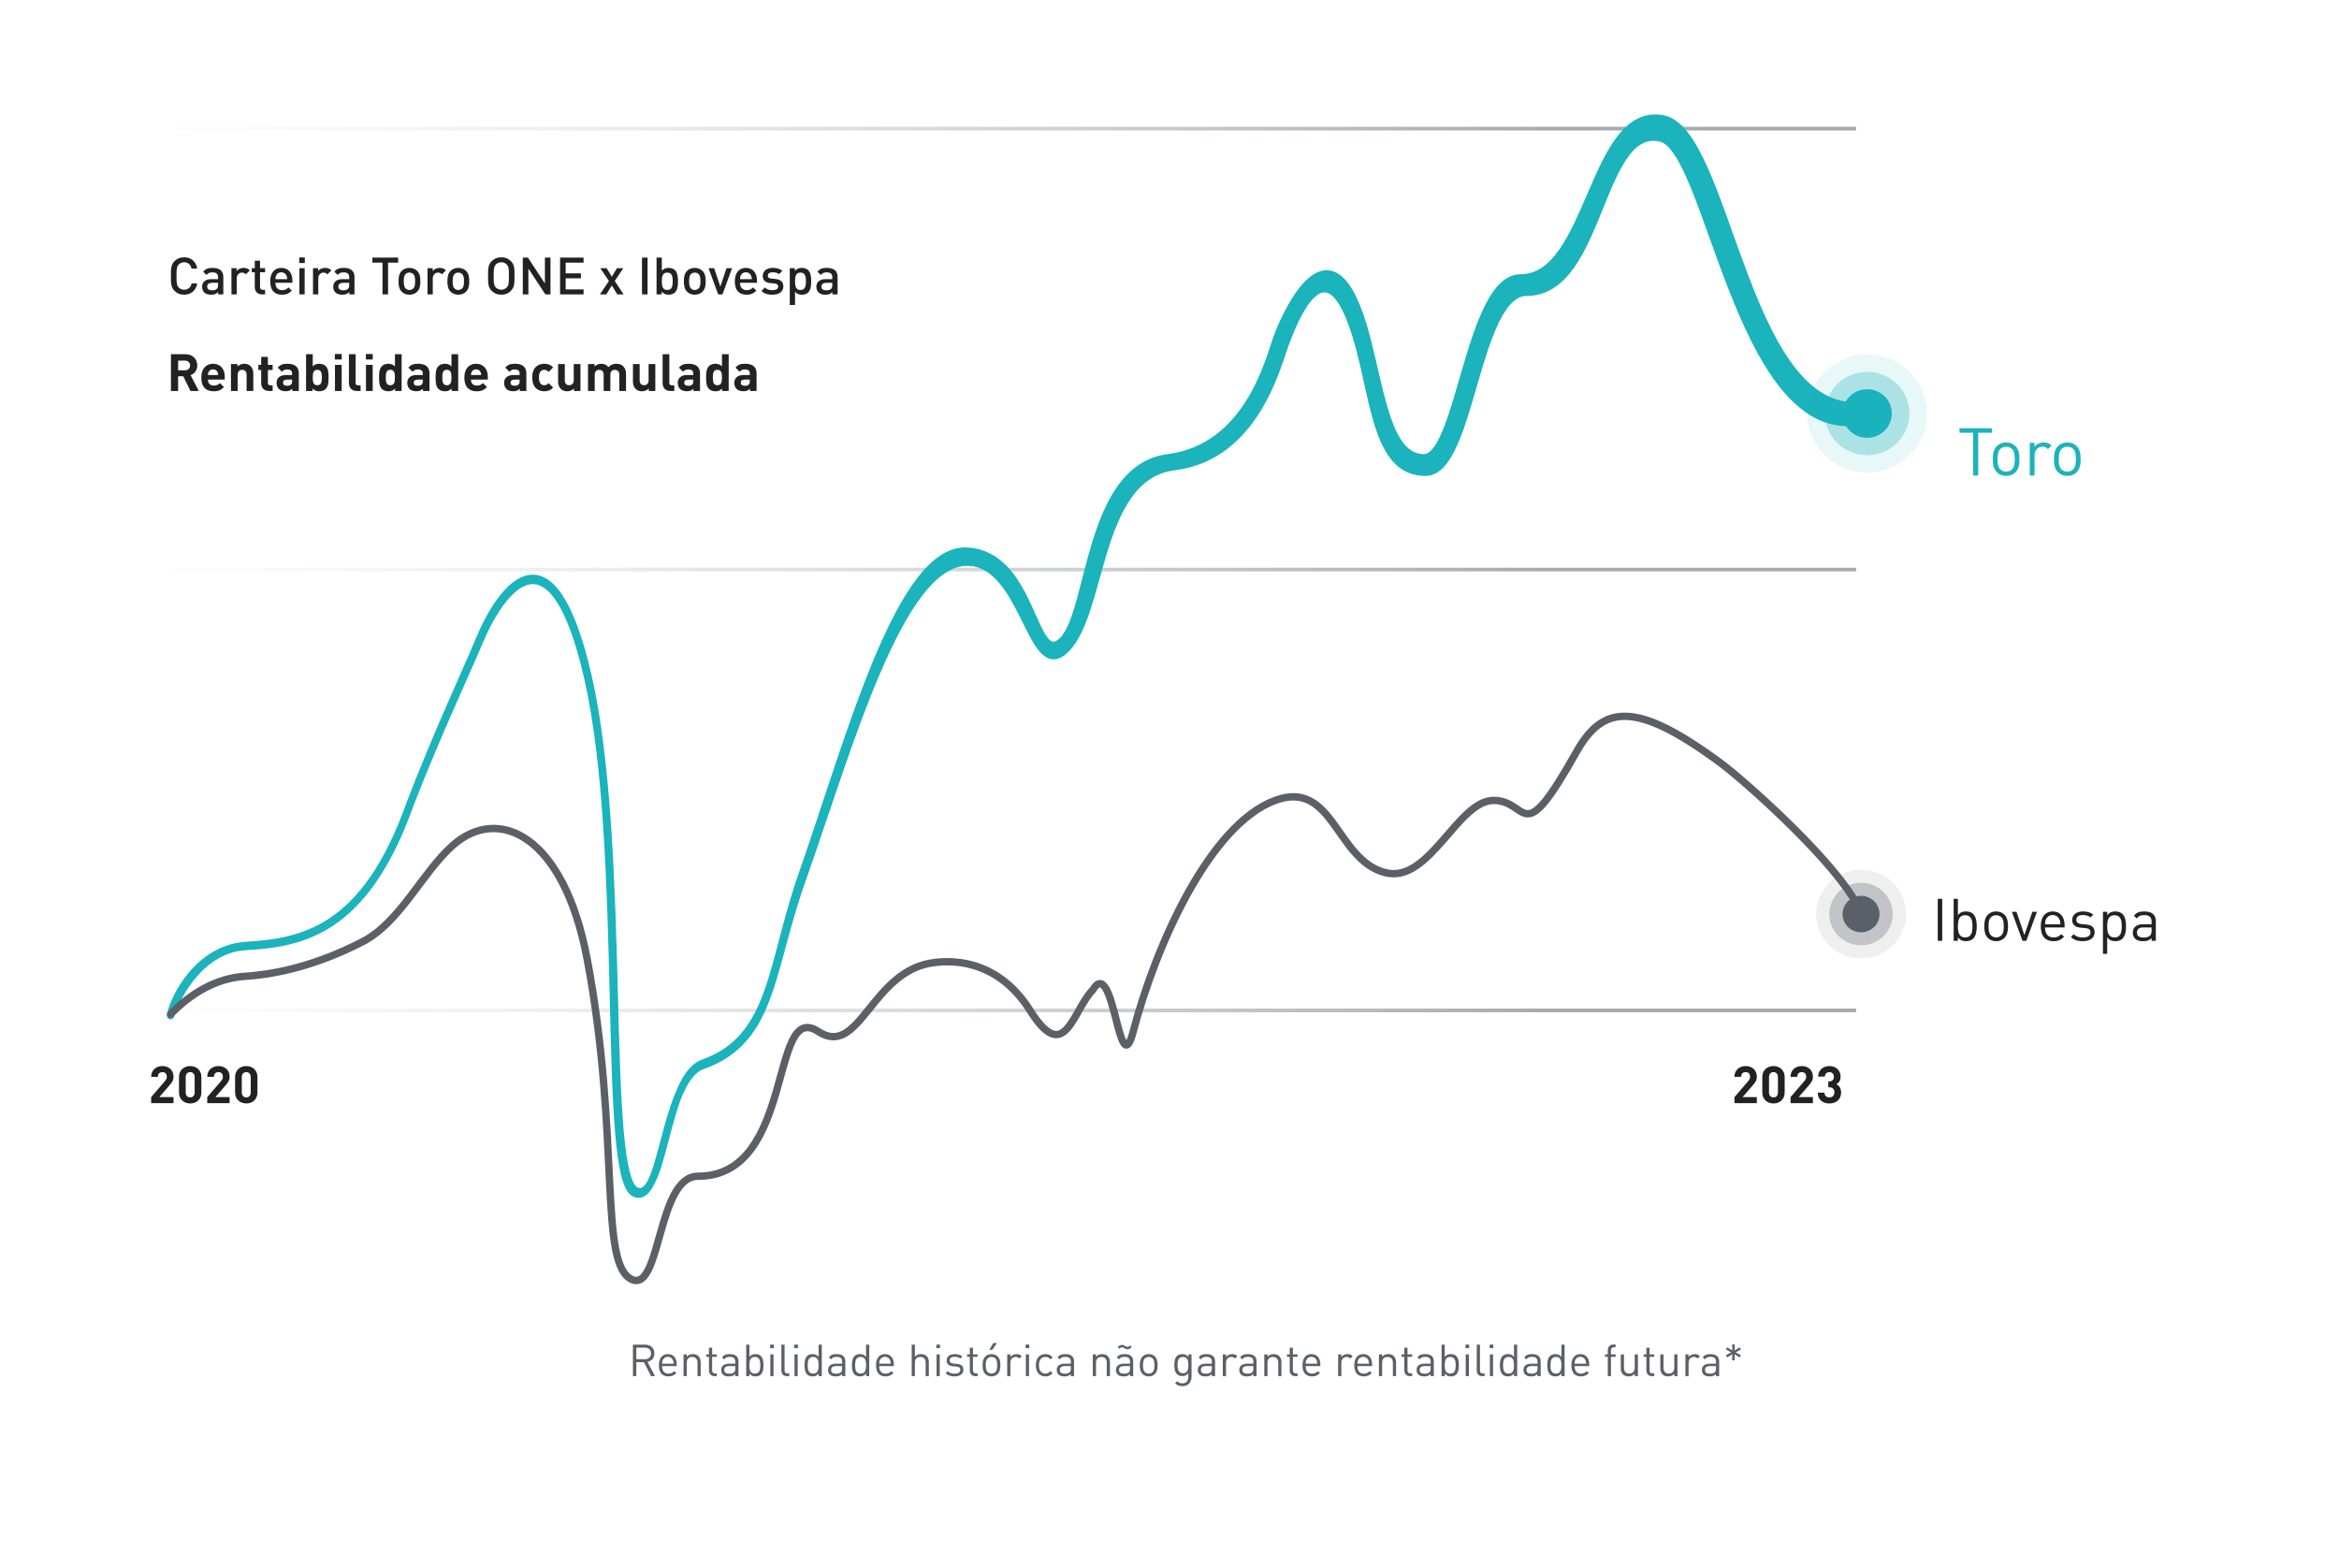 <svg width="634" height="425" viewBox="0 0 634 425" fill="none" xmlns="http://www.w3.org/2000/svg">
<path d="M53.465 76.816C53.115 78.79 51.729 79.882 49.909 79.882C48.817 79.882 47.977 79.518 47.333 78.874C46.367 77.894 46.325 76.9 46.325 74.814C46.325 72.728 46.367 71.734 47.333 70.754C47.977 70.11 48.817 69.746 49.909 69.746C51.743 69.746 53.115 70.838 53.465 72.812H51.925C51.701 71.79 51.015 71.09 49.909 71.09C49.307 71.09 48.803 71.314 48.439 71.706C47.935 72.238 47.837 72.84 47.837 74.814C47.837 76.788 47.935 77.39 48.439 77.922C48.803 78.314 49.307 78.538 49.909 78.538C51.015 78.538 51.715 77.838 51.953 76.816H53.465ZM60.534 79.798H59.134V79.154C58.616 79.672 58.126 79.882 57.244 79.882C56.362 79.882 55.774 79.672 55.34 79.238C54.976 78.86 54.78 78.314 54.78 77.712C54.78 76.522 55.606 75.668 57.244 75.668H59.106V75.164C59.106 74.254 58.672 73.834 57.552 73.834C56.796 73.834 56.404 74.03 55.998 74.534L55.074 73.652C55.732 72.868 56.418 72.616 57.608 72.616C59.568 72.616 60.534 73.456 60.534 75.052V79.798ZM59.106 77.236V76.662H57.468C56.6 76.662 56.166 77.026 56.166 77.684C56.166 78.342 56.572 78.692 57.51 78.692C58.014 78.692 58.42 78.636 58.798 78.286C59.022 78.076 59.106 77.74 59.106 77.236ZM67.72 73.288L66.642 74.366C66.32 74.044 66.068 73.89 65.578 73.89C64.808 73.89 64.164 74.506 64.164 75.486V79.798H62.736V72.7H64.136V73.47C64.5 72.966 65.228 72.616 66.026 72.616C66.712 72.616 67.23 72.798 67.72 73.288ZM71.856 79.798H71.002C69.672 79.798 69.056 78.846 69.056 77.824V73.792H68.244V72.7H69.056V70.67H70.484V72.7H71.856V73.792H70.484V77.754C70.484 78.272 70.736 78.58 71.268 78.58H71.856V79.798ZM79.261 76.662H74.655C74.655 77.894 75.285 78.65 76.461 78.65C77.259 78.65 77.679 78.426 78.183 77.922L79.093 78.776C78.365 79.504 77.679 79.882 76.433 79.882C74.655 79.882 73.241 78.944 73.241 76.242C73.241 73.932 74.431 72.616 76.251 72.616C78.155 72.616 79.261 73.988 79.261 76.06V76.662ZM77.847 75.668C77.819 75.234 77.791 75.01 77.651 74.702C77.413 74.17 76.923 73.806 76.251 73.806C75.565 73.806 75.075 74.17 74.837 74.702C74.697 75.01 74.669 75.234 74.655 75.668H77.847ZM82.58 79.798H81.152V72.7H82.58V79.798ZM82.622 71.3H81.11V69.788H82.622V71.3ZM89.827 73.288L88.749 74.366C88.427 74.044 88.175 73.89 87.685 73.89C86.915 73.89 86.271 74.506 86.271 75.486V79.798H84.843V72.7H86.243V73.47C86.607 72.966 87.335 72.616 88.133 72.616C88.819 72.616 89.337 72.798 89.827 73.288ZM96.081 79.798H94.681V79.154C94.163 79.672 93.673 79.882 92.791 79.882C91.909 79.882 91.321 79.672 90.887 79.238C90.523 78.86 90.327 78.314 90.327 77.712C90.327 76.522 91.153 75.668 92.791 75.668H94.653V75.164C94.653 74.254 94.219 73.834 93.099 73.834C92.343 73.834 91.951 74.03 91.545 74.534L90.621 73.652C91.279 72.868 91.965 72.616 93.155 72.616C95.115 72.616 96.081 73.456 96.081 75.052V79.798ZM94.653 77.236V76.662H93.015C92.147 76.662 91.713 77.026 91.713 77.684C91.713 78.342 92.119 78.692 93.057 78.692C93.561 78.692 93.967 78.636 94.345 78.286C94.569 78.076 94.653 77.74 94.653 77.236ZM107.932 71.188H105.188V79.798H103.676V71.188H100.932V69.83H107.932V71.188ZM113.945 76.242C113.945 77.446 113.777 78.342 113.105 79.042C112.643 79.518 111.943 79.882 110.977 79.882C110.011 79.882 109.325 79.518 108.863 79.042C108.191 78.342 108.023 77.446 108.023 76.242C108.023 75.052 108.191 74.156 108.863 73.456C109.325 72.98 110.011 72.616 110.977 72.616C111.943 72.616 112.643 72.98 113.105 73.456C113.777 74.156 113.945 75.052 113.945 76.242ZM112.517 76.242C112.517 75.472 112.461 74.73 112.027 74.296C111.761 74.03 111.397 73.89 110.977 73.89C110.557 73.89 110.207 74.03 109.941 74.296C109.507 74.73 109.451 75.472 109.451 76.242C109.451 77.012 109.507 77.754 109.941 78.188C110.207 78.454 110.557 78.608 110.977 78.608C111.397 78.608 111.761 78.454 112.027 78.188C112.461 77.754 112.517 77.012 112.517 76.242ZM120.862 73.288L119.784 74.366C119.462 74.044 119.21 73.89 118.72 73.89C117.95 73.89 117.306 74.506 117.306 75.486V79.798H115.878V72.7H117.278V73.47C117.642 72.966 118.37 72.616 119.168 72.616C119.854 72.616 120.372 72.798 120.862 73.288ZM127.193 76.242C127.193 77.446 127.025 78.342 126.353 79.042C125.891 79.518 125.191 79.882 124.225 79.882C123.259 79.882 122.573 79.518 122.111 79.042C121.439 78.342 121.271 77.446 121.271 76.242C121.271 75.052 121.439 74.156 122.111 73.456C122.573 72.98 123.259 72.616 124.225 72.616C125.191 72.616 125.891 72.98 126.353 73.456C127.025 74.156 127.193 75.052 127.193 76.242ZM125.765 76.242C125.765 75.472 125.709 74.73 125.275 74.296C125.009 74.03 124.645 73.89 124.225 73.89C123.805 73.89 123.455 74.03 123.189 74.296C122.755 74.73 122.699 75.472 122.699 76.242C122.699 77.012 122.755 77.754 123.189 78.188C123.455 78.454 123.805 78.608 124.225 78.608C124.645 78.608 125.009 78.454 125.275 78.188C125.709 77.754 125.765 77.012 125.765 76.242ZM139.462 74.814C139.462 76.9 139.434 77.894 138.454 78.874C137.81 79.518 136.97 79.882 135.878 79.882C134.786 79.882 133.946 79.518 133.302 78.874C132.322 77.894 132.294 76.9 132.294 74.814C132.294 72.728 132.322 71.734 133.302 70.754C133.946 70.11 134.786 69.746 135.878 69.746C136.97 69.746 137.81 70.11 138.454 70.754C139.434 71.734 139.462 72.728 139.462 74.814ZM137.95 74.814C137.95 72.84 137.866 72.224 137.362 71.706C136.984 71.314 136.48 71.09 135.878 71.09C135.276 71.09 134.772 71.314 134.394 71.706C133.904 72.238 133.806 72.84 133.806 74.814C133.806 76.788 133.904 77.376 134.394 77.908C134.772 78.3 135.276 78.538 135.878 78.538C136.48 78.538 136.984 78.3 137.362 77.908C137.866 77.39 137.95 76.788 137.95 74.814ZM149.212 79.798H147.826L143.22 72.784V79.798H141.708V69.83H143.094L147.7 76.83V69.83H149.212V79.798ZM158.182 79.798H151.812V69.83H158.182V71.188H153.324V74.1H157.468V75.444H153.324V78.44H158.182V79.798ZM169.043 79.798H167.321L165.837 77.376L164.339 79.798H162.617L165.053 76.172L162.715 72.7H164.437L165.837 75.01L167.223 72.7H168.945L166.621 76.172L169.043 79.798ZM175.527 79.798H174.015V69.83H175.527V79.798ZM183.772 76.242C183.772 77.418 183.66 78.552 182.974 79.252C182.582 79.644 181.952 79.882 181.238 79.882C180.482 79.882 179.894 79.686 179.362 79.042V79.798H177.962V69.83H179.39V73.414C179.908 72.798 180.496 72.616 181.252 72.616C181.966 72.616 182.582 72.854 182.974 73.246C183.66 73.946 183.772 75.08 183.772 76.242ZM182.344 76.242C182.344 74.982 182.162 73.89 180.874 73.89C179.572 73.89 179.39 74.982 179.39 76.242C179.39 77.502 179.572 78.608 180.874 78.608C182.162 78.608 182.344 77.502 182.344 76.242ZM191.287 76.242C191.287 77.446 191.119 78.342 190.447 79.042C189.985 79.518 189.285 79.882 188.319 79.882C187.353 79.882 186.667 79.518 186.205 79.042C185.533 78.342 185.365 77.446 185.365 76.242C185.365 75.052 185.533 74.156 186.205 73.456C186.667 72.98 187.353 72.616 188.319 72.616C189.285 72.616 189.985 72.98 190.447 73.456C191.119 74.156 191.287 75.052 191.287 76.242ZM189.859 76.242C189.859 75.472 189.803 74.73 189.369 74.296C189.103 74.03 188.739 73.89 188.319 73.89C187.899 73.89 187.549 74.03 187.283 74.296C186.849 74.73 186.793 75.472 186.793 76.242C186.793 77.012 186.849 77.754 187.283 78.188C187.549 78.454 187.899 78.608 188.319 78.608C188.739 78.608 189.103 78.454 189.369 78.188C189.803 77.754 189.859 77.012 189.859 76.242ZM198.431 72.7L195.827 79.798H194.665L192.061 72.7H193.573L195.253 77.698L196.919 72.7H198.431ZM205.192 76.662H200.586C200.586 77.894 201.216 78.65 202.392 78.65C203.19 78.65 203.61 78.426 204.114 77.922L205.024 78.776C204.296 79.504 203.61 79.882 202.364 79.882C200.586 79.882 199.172 78.944 199.172 76.242C199.172 73.932 200.362 72.616 202.182 72.616C204.086 72.616 205.192 73.988 205.192 76.06V76.662ZM203.778 75.668C203.75 75.234 203.722 75.01 203.582 74.702C203.344 74.17 202.854 73.806 202.182 73.806C201.496 73.806 201.006 74.17 200.768 74.702C200.628 75.01 200.6 75.234 200.586 75.668H203.778ZM212.333 77.628C212.333 79.112 211.073 79.882 209.379 79.882C208.217 79.882 207.237 79.686 206.397 78.86L207.335 77.922C207.909 78.51 208.679 78.664 209.379 78.664C210.261 78.664 210.933 78.356 210.933 77.684C210.933 77.194 210.667 76.914 209.981 76.844L208.847 76.746C207.503 76.62 206.747 76.032 206.747 74.786C206.747 73.386 207.937 72.616 209.421 72.616C210.499 72.616 211.395 72.84 212.053 73.414L211.157 74.324C210.709 73.946 210.079 73.806 209.407 73.806C208.539 73.806 208.119 74.17 208.119 74.716C208.119 75.206 208.399 75.458 209.099 75.528L210.093 75.612C211.563 75.738 212.333 76.382 212.333 77.628ZM219.88 76.242C219.88 77.404 219.768 78.552 219.082 79.252C218.69 79.644 218.088 79.882 217.36 79.882C216.604 79.882 216.016 79.7 215.498 79.07V82.668H214.07V72.7H215.47V73.456C216.002 72.812 216.59 72.616 217.346 72.616C218.074 72.616 218.69 72.854 219.082 73.246C219.768 73.946 219.88 75.08 219.88 76.242ZM218.452 76.242C218.452 74.982 218.27 73.89 216.982 73.89C215.68 73.89 215.498 74.982 215.498 76.242C215.498 77.502 215.68 78.608 216.982 78.608C218.27 78.608 218.452 77.502 218.452 76.242ZM227.03 79.798H225.63V79.154C225.112 79.672 224.622 79.882 223.74 79.882C222.858 79.882 222.27 79.672 221.836 79.238C221.472 78.86 221.276 78.314 221.276 77.712C221.276 76.522 222.102 75.668 223.74 75.668H225.602V75.164C225.602 74.254 225.168 73.834 224.048 73.834C223.292 73.834 222.9 74.03 222.494 74.534L221.57 73.652C222.228 72.868 222.914 72.616 224.104 72.616C226.064 72.616 227.03 73.456 227.03 75.052V79.798ZM225.602 77.236V76.662H223.964C223.096 76.662 222.662 77.026 222.662 77.684C222.662 78.342 223.068 78.692 224.006 78.692C224.51 78.692 224.916 78.636 225.294 78.286C225.518 78.076 225.602 77.74 225.602 77.236Z" fill="#222222"/>
<path d="M53.88 105.982H51.626L49.68 102.006H48.28V105.982H46.334V96.014H50.24C52.27 96.014 53.474 97.4 53.474 99.066C53.474 100.466 52.62 101.334 51.654 101.684L53.88 105.982ZM51.528 99.066C51.528 98.296 50.968 97.75 50.114 97.75H48.28V100.382H50.114C50.968 100.382 51.528 99.836 51.528 99.066ZM60.923 102.902H56.359C56.359 103.854 56.919 104.526 57.955 104.526C58.753 104.526 59.145 104.288 59.607 103.84L60.713 104.918C59.971 105.674 59.257 106.066 57.941 106.066C56.219 106.066 54.567 105.282 54.567 102.328C54.567 99.948 55.855 98.604 57.745 98.604C59.775 98.604 60.923 100.06 60.923 102.132V102.902ZM59.131 101.656C59.117 101.334 59.089 101.138 58.963 100.872C58.767 100.438 58.361 100.116 57.745 100.116C57.129 100.116 56.723 100.438 56.527 100.872C56.401 101.138 56.373 101.334 56.359 101.656H59.131ZM68.663 105.982H66.843V101.572C66.843 100.578 66.213 100.242 65.639 100.242C65.065 100.242 64.421 100.578 64.421 101.572V105.982H62.601V98.688H64.379V99.36C64.855 98.856 65.527 98.604 66.199 98.604C66.927 98.604 67.515 98.842 67.921 99.248C68.509 99.836 68.663 100.522 68.663 101.32V105.982ZM73.902 105.982H72.908C71.424 105.982 70.794 104.932 70.794 103.896V100.284H70.024V98.898H70.794V96.742H72.614V98.898H73.902V100.284H72.614V103.784C72.614 104.204 72.81 104.442 73.244 104.442H73.902V105.982ZM80.996 105.982H79.218V105.352C78.728 105.842 78.266 106.052 77.426 106.052C76.6 106.052 75.984 105.828 75.564 105.408C75.172 105.002 74.962 104.414 74.962 103.77C74.962 102.608 75.76 101.656 77.482 101.656H79.176V101.292C79.176 100.494 78.784 100.144 77.818 100.144C77.16 100.144 76.81 100.326 76.418 100.774L75.27 99.64C75.984 98.856 76.67 98.604 77.888 98.604C79.946 98.604 80.996 99.472 80.996 101.18V105.982ZM79.176 103.294V102.902H77.79C77.062 102.902 76.712 103.196 76.712 103.742C76.712 104.246 77.062 104.568 77.818 104.568C78.266 104.568 78.588 104.512 78.896 104.218C79.106 104.036 79.176 103.756 79.176 103.294ZM89.062 102.328C89.062 103.56 89.006 104.694 88.306 105.408C87.9 105.828 87.256 106.066 86.542 106.066C85.758 106.066 85.226 105.856 84.722 105.296V105.982H82.958V96.014H84.778V99.332C85.24 98.8 85.8 98.604 86.542 98.604C87.27 98.604 87.9 98.842 88.306 99.262C89.006 99.976 89.062 101.11 89.062 102.328ZM87.242 102.328C87.242 101.152 87.102 100.242 86.01 100.242C84.918 100.242 84.778 101.152 84.778 102.328C84.778 103.504 84.918 104.428 86.01 104.428C87.102 104.428 87.242 103.504 87.242 102.328ZM92.612 105.982H90.792V98.898H92.612V105.982ZM92.626 97.442H90.764V95.958H92.626V97.442ZM97.742 105.982H96.706C95.208 105.982 94.578 104.932 94.578 103.896V96.014H96.398V103.784C96.398 104.218 96.58 104.442 97.042 104.442H97.742V105.982ZM101.02 105.982H99.2V98.898H101.02V105.982ZM101.034 97.442H99.172V95.958H101.034V97.442ZM108.866 105.982H107.088V105.296C106.584 105.856 106.052 106.066 105.282 106.066C104.554 106.066 103.91 105.828 103.504 105.408C102.804 104.694 102.748 103.56 102.748 102.328C102.748 101.11 102.804 99.976 103.504 99.262C103.91 98.842 104.54 98.604 105.268 98.604C106.01 98.604 106.57 98.8 107.046 99.332V96.014H108.866V105.982ZM107.046 102.328C107.046 101.152 106.892 100.242 105.8 100.242C104.708 100.242 104.568 101.152 104.568 102.328C104.568 103.504 104.708 104.428 105.8 104.428C106.892 104.428 107.046 103.504 107.046 102.328ZM116.419 105.982H114.641V105.352C114.151 105.842 113.689 106.052 112.849 106.052C112.023 106.052 111.407 105.828 110.987 105.408C110.595 105.002 110.385 104.414 110.385 103.77C110.385 102.608 111.183 101.656 112.905 101.656H114.599V101.292C114.599 100.494 114.207 100.144 113.241 100.144C112.583 100.144 112.233 100.326 111.841 100.774L110.693 99.64C111.407 98.856 112.093 98.604 113.311 98.604C115.369 98.604 116.419 99.472 116.419 101.18V105.982ZM114.599 103.294V102.902H113.213C112.485 102.902 112.135 103.196 112.135 103.742C112.135 104.246 112.485 104.568 113.241 104.568C113.689 104.568 114.011 104.512 114.319 104.218C114.529 104.036 114.599 103.756 114.599 103.294ZM124.192 105.982H122.414V105.296C121.91 105.856 121.378 106.066 120.608 106.066C119.88 106.066 119.236 105.828 118.83 105.408C118.13 104.694 118.074 103.56 118.074 102.328C118.074 101.11 118.13 99.976 118.83 99.262C119.236 98.842 119.866 98.604 120.594 98.604C121.336 98.604 121.896 98.8 122.372 99.332V96.014H124.192V105.982ZM122.372 102.328C122.372 101.152 122.218 100.242 121.126 100.242C120.034 100.242 119.894 101.152 119.894 102.328C119.894 103.504 120.034 104.428 121.126 104.428C122.218 104.428 122.372 103.504 122.372 102.328ZM132.222 102.902H127.658C127.658 103.854 128.218 104.526 129.254 104.526C130.052 104.526 130.444 104.288 130.906 103.84L132.012 104.918C131.27 105.674 130.556 106.066 129.24 106.066C127.518 106.066 125.866 105.282 125.866 102.328C125.866 99.948 127.154 98.604 129.044 98.604C131.074 98.604 132.222 100.06 132.222 102.132V102.902ZM130.43 101.656C130.416 101.334 130.388 101.138 130.262 100.872C130.066 100.438 129.66 100.116 129.044 100.116C128.428 100.116 128.022 100.438 127.826 100.872C127.7 101.138 127.672 101.334 127.658 101.656H130.43ZM142.669 105.982H140.891V105.352C140.401 105.842 139.939 106.052 139.099 106.052C138.273 106.052 137.657 105.828 137.237 105.408C136.845 105.002 136.635 104.414 136.635 103.77C136.635 102.608 137.433 101.656 139.155 101.656H140.849V101.292C140.849 100.494 140.457 100.144 139.491 100.144C138.833 100.144 138.483 100.326 138.091 100.774L136.943 99.64C137.657 98.856 138.343 98.604 139.561 98.604C141.619 98.604 142.669 99.472 142.669 101.18V105.982ZM140.849 103.294V102.902H139.463C138.735 102.902 138.385 103.196 138.385 103.742C138.385 104.246 138.735 104.568 139.491 104.568C139.939 104.568 140.261 104.512 140.569 104.218C140.779 104.036 140.849 103.756 140.849 103.294ZM149.938 105.072C149.294 105.744 148.538 106.066 147.53 106.066C146.074 106.066 144.268 105.282 144.268 102.328C144.268 99.374 146.074 98.604 147.53 98.604C148.538 98.604 149.294 98.912 149.938 99.584L148.706 100.816C148.328 100.41 148.006 100.242 147.53 100.242C147.096 100.242 146.76 100.396 146.494 100.718C146.214 101.068 146.088 101.558 146.088 102.328C146.088 103.098 146.214 103.602 146.494 103.952C146.76 104.274 147.096 104.428 147.53 104.428C148.006 104.428 148.328 104.26 148.706 103.854L149.938 105.072ZM157.336 105.982H155.558V105.31C155.082 105.814 154.41 106.066 153.738 106.066C153.01 106.066 152.422 105.828 152.016 105.422C151.428 104.834 151.274 104.148 151.274 103.35V98.688H153.094V103.098C153.094 104.092 153.724 104.428 154.298 104.428C154.872 104.428 155.516 104.092 155.516 103.098V98.688H157.336V105.982ZM169.688 105.982H167.868V101.572C167.868 100.578 167.238 100.242 166.664 100.242C166.104 100.242 165.446 100.578 165.446 101.53V105.982H163.626V101.572C163.626 100.578 162.996 100.242 162.422 100.242C161.848 100.242 161.204 100.578 161.204 101.572V105.982H159.384V98.688H161.162V99.36C161.638 98.87 162.31 98.604 162.982 98.604C163.794 98.604 164.452 98.898 164.914 99.528C165.53 98.884 166.188 98.604 167.098 98.604C167.826 98.604 168.484 98.842 168.89 99.248C169.478 99.836 169.688 100.522 169.688 101.32V105.982ZM177.626 105.982H175.848V105.31C175.372 105.814 174.7 106.066 174.028 106.066C173.3 106.066 172.712 105.828 172.306 105.422C171.718 104.834 171.564 104.148 171.564 103.35V98.688H173.384V103.098C173.384 104.092 174.014 104.428 174.588 104.428C175.162 104.428 175.806 104.092 175.806 103.098V98.688H177.626V105.982ZM182.767 105.982H181.731C180.233 105.982 179.603 104.932 179.603 103.896V96.014H181.423V103.784C181.423 104.218 181.605 104.442 182.067 104.442H182.767V105.982ZM189.742 105.982H187.964V105.352C187.474 105.842 187.012 106.052 186.172 106.052C185.346 106.052 184.73 105.828 184.31 105.408C183.918 105.002 183.708 104.414 183.708 103.77C183.708 102.608 184.506 101.656 186.228 101.656H187.922V101.292C187.922 100.494 187.53 100.144 186.564 100.144C185.906 100.144 185.556 100.326 185.164 100.774L184.016 99.64C184.73 98.856 185.416 98.604 186.634 98.604C188.692 98.604 189.742 99.472 189.742 101.18V105.982ZM187.922 103.294V102.902H186.536C185.808 102.902 185.458 103.196 185.458 103.742C185.458 104.246 185.808 104.568 186.564 104.568C187.012 104.568 187.334 104.512 187.642 104.218C187.852 104.036 187.922 103.756 187.922 103.294ZM197.514 105.982H195.736V105.296C195.232 105.856 194.7 106.066 193.93 106.066C193.202 106.066 192.558 105.828 192.152 105.408C191.452 104.694 191.396 103.56 191.396 102.328C191.396 101.11 191.452 99.976 192.152 99.262C192.558 98.842 193.188 98.604 193.916 98.604C194.658 98.604 195.218 98.8 195.694 99.332V96.014H197.514V105.982ZM195.694 102.328C195.694 101.152 195.54 100.242 194.448 100.242C193.356 100.242 193.216 101.152 193.216 102.328C193.216 103.504 193.356 104.428 194.448 104.428C195.54 104.428 195.694 103.504 195.694 102.328ZM205.068 105.982H203.29V105.352C202.8 105.842 202.338 106.052 201.498 106.052C200.672 106.052 200.056 105.828 199.636 105.408C199.244 105.002 199.034 104.414 199.034 103.77C199.034 102.608 199.832 101.656 201.554 101.656H203.248V101.292C203.248 100.494 202.856 100.144 201.89 100.144C201.232 100.144 200.882 100.326 200.49 100.774L199.342 99.64C200.056 98.856 200.742 98.604 201.96 98.604C204.018 98.604 205.068 99.472 205.068 101.18V105.982ZM203.248 103.294V102.902H201.862C201.134 102.902 200.784 103.196 200.784 103.742C200.784 104.246 201.134 104.568 201.89 104.568C202.338 104.568 202.66 104.512 202.968 104.218C203.178 104.036 203.248 103.756 203.248 103.294Z" fill="#222222"/>
<path d="M47.197 273.892H503.095M47.197 154.381H503.095M47.197 34.871H503.095" stroke="url(#paint0_linear_0_3508)"/>
<path d="M46.466 274.087C48.299 268.15 54.922 257.024 66.761 256.274C81.559 255.337 98.894 252.524 111.155 217.836C118.343 199.086 126.564 181.5 129.759 173.773C136.101 158.432 149.63 140.96 159.355 183.148C170.189 230.149 163.16 319.088 172.462 322.838C174.101 323.499 175.388 322.493 176.498 320.46C179.086 315.099 180.779 304.226 183.983 296.669C185.654 292.48 187.747 289.177 190.642 288.15C209.669 281.4 208.823 261.718 217.279 237.524C230.386 200.023 243.916 148.46 262.096 149.397C280.277 150.335 279.854 181.273 287.887 173.773C295.92 166.273 294.652 126.897 316.638 124.085C338.624 121.272 344.12 96.897 346.234 91.272C348.348 85.646 361.045 55.964 370.334 91.272C374.527 107.209 376.253 124.085 385.978 124.085C395.702 124.085 398.181 75.334 412.191 75.334C431.217 75.334 431.48 28.783 450.666 32.208C468.001 35.302 472.652 110.022 502.671 110.022L503.094 114.429C471.222 118.057 463.35 40.601 450.243 37.441C433.331 33.362 434.177 79.206 413.882 79.206C399.872 79.206 398.956 128.016 386.4 128.016C373.844 128.016 372.797 110.757 368.642 94.805C359.993 61.594 350.475 87.677 348.348 93.295C346.22 98.913 340.321 123.741 318.329 126.478C296.336 129.216 299.303 168.271 287.896 176.838C279.261 183.322 277.317 152.374 262.164 152.374C243.966 152.374 230.332 201.885 217.134 239.341C208.62 263.506 209.418 282.184 190.376 288.869C187.64 289.829 185.615 292.819 183.983 296.669C180.845 304.533 179.193 315.524 176.498 320.46C175.304 322.931 173.921 324.231 172.111 323.495C162.819 319.713 170.062 230.799 159.342 183.761C149.719 141.539 136.147 158.965 129.768 174.284C126.555 182 118.291 199.558 111.059 218.284C98.714 252.93 81.372 255.683 66.572 256.57C54.731 257.28 48.081 269.389 46.234 275.32L46.466 274.087Z" fill="#1BB3BC" stroke="#1BB3BC" stroke-width="2" stroke-linecap="round" stroke-linejoin="round"/>
<path d="M46.234 274.912C51.732 269.304 58.499 265.138 66.534 264.631C74.569 264.123 85.565 261.826 98.252 255.283C108.542 249.977 114.323 236.59 122.781 229.112C135.08 218.24 152.808 226.308 159.151 259.957C168.309 308.534 162.112 343.143 171.416 346.882C179.16 349.994 178.182 318.842 189.178 318.842C215.616 318.842 208.503 270.916 221.742 279.585C233.161 287.062 236.121 262.761 253.461 260.891C256.417 260.573 269.86 259.022 279.258 273.977C288.656 288.932 290.709 273.977 296.175 268.369C302.068 258.561 303.241 294.54 307.17 279.585C313.309 256.218 327.893 223.504 345.655 216.961C361.507 211.122 362.121 233.377 375.682 236.59C387.523 239.394 395.136 216.961 404.863 216.961C414.59 216.961 412.052 230.981 427.277 203.876C434.467 191.076 443.348 189.856 466.185 206.68C472.844 211.586 494.52 230.981 502.132 243.132" stroke="#5B6067" stroke-width="2" stroke-linecap="round" stroke-linejoin="round"/>
<ellipse cx="506.102" cy="112.093" rx="6.684" ry="6.588" fill="#1BB3BC"/>
<ellipse opacity="0.3" cx="506.103" cy="112.092" rx="11.459" ry="11.294" fill="#1BB3BC"/>
<ellipse opacity="0.1" cx="506.103" cy="112.093" rx="16.233" ry="16" fill="#1BB3BC"/>
<ellipse cx="504.448" cy="247.775" rx="5.013" ry="4.941" fill="#5B6067"/>
<ellipse opacity="0.3" cx="504.449" cy="247.775" rx="8.594" ry="8.471" fill="#5B6067"/>
<ellipse opacity="0.1" cx="504.449" cy="247.775" rx="12.175" ry="12" fill="#5B6067"/>
<path d="M177.539 373.028H176.471L174.527 369.236H172.475V373.028H171.563V364.484H174.839C176.327 364.484 177.371 365.384 177.371 366.86C177.371 368.108 176.615 368.924 175.511 369.152L177.539 373.028ZM176.459 366.872C176.459 365.828 175.751 365.3 174.755 365.3H172.475V368.432H174.755C175.751 368.432 176.459 367.916 176.459 366.872ZM183.443 370.304H179.459C179.459 371.6 180.059 372.344 181.199 372.344C181.883 372.344 182.279 372.14 182.747 371.672L183.335 372.188C182.735 372.788 182.171 373.1 181.175 373.1C179.603 373.1 178.595 372.164 178.595 370.076C178.595 368.156 179.519 367.052 181.019 367.052C182.555 367.052 183.443 368.144 183.443 369.92V370.304ZM182.591 369.656C182.555 369.176 182.543 368.984 182.399 368.672C182.147 368.132 181.655 367.784 181.019 367.784C180.383 367.784 179.891 368.132 179.639 368.672C179.495 368.984 179.483 369.176 179.459 369.656H182.591ZM189.926 373.028H189.062V369.392C189.062 368.348 188.498 367.82 187.61 367.82C186.722 367.82 186.146 368.36 186.146 369.392V373.028H185.282V367.124H186.146V367.772C186.566 367.292 187.142 367.052 187.802 367.052C188.438 367.052 188.954 367.244 189.314 367.604C189.734 368.012 189.926 368.564 189.926 369.248V373.028ZM194.289 373.028H193.677C192.669 373.028 192.165 372.32 192.165 371.444V367.784H191.421V367.124H192.165V365.312H193.029V367.124H194.289V367.784H193.029V371.42C193.029 371.96 193.281 372.284 193.833 372.284H194.289V373.028ZM200.159 373.028H199.295V372.464C198.827 372.932 198.383 373.1 197.591 373.1C196.775 373.1 196.331 372.956 195.923 372.56C195.623 372.272 195.479 371.828 195.479 371.36C195.479 370.316 196.211 369.656 197.531 369.656H199.295V369.092C199.295 368.24 198.875 367.796 197.783 367.796C197.039 367.796 196.655 367.988 196.295 368.48L195.707 367.94C196.223 367.256 196.823 367.052 197.795 367.052C199.391 367.052 200.159 367.748 200.159 369.02V373.028ZM199.295 370.94V370.304H197.651C196.763 370.304 196.319 370.652 196.319 371.348C196.319 372.032 196.739 372.356 197.687 372.356C198.179 372.356 198.611 372.308 198.995 371.96C199.199 371.768 199.295 371.432 199.295 370.94ZM206.955 370.076C206.955 371.024 206.823 371.984 206.235 372.584C205.923 372.896 205.407 373.1 204.795 373.1C204.135 373.1 203.619 372.944 203.127 372.32V373.028H202.263V364.484H203.127V367.808C203.619 367.196 204.147 367.052 204.795 367.052C205.407 367.052 205.923 367.256 206.235 367.568C206.823 368.156 206.955 369.128 206.955 370.076ZM206.091 370.076C206.091 368.924 205.899 367.82 204.615 367.82C203.319 367.82 203.127 368.924 203.127 370.076C203.127 371.228 203.319 372.332 204.615 372.332C205.899 372.332 206.091 371.228 206.091 370.076ZM209.666 373.028H208.802V367.124H209.666V373.028ZM209.726 365.444H208.754V364.472H209.726V365.444ZM213.925 373.028H213.301C212.269 373.028 211.801 372.356 211.801 371.456V364.484H212.665V371.42C212.665 371.996 212.857 372.284 213.457 372.284H213.925V373.028ZM216.217 373.028H215.353V367.124H216.217V373.028ZM216.277 365.444H215.305V364.472H216.277V365.444ZM222.756 373.028H221.904V372.32C221.412 372.944 220.896 373.1 220.224 373.1C219.612 373.1 219.096 372.896 218.784 372.584C218.196 371.984 218.064 371.024 218.064 370.076C218.064 369.128 218.196 368.156 218.784 367.568C219.096 367.256 219.612 367.052 220.224 367.052C220.884 367.052 221.4 367.196 221.892 367.808V364.484H222.756V373.028ZM221.892 370.076C221.892 368.924 221.7 367.82 220.416 367.82C219.12 367.82 218.928 368.924 218.928 370.076C218.928 371.228 219.12 372.332 220.416 372.332C221.7 372.332 221.892 371.228 221.892 370.076ZM229.127 373.028H228.263V372.464C227.795 372.932 227.351 373.1 226.559 373.1C225.743 373.1 225.299 372.956 224.891 372.56C224.591 372.272 224.447 371.828 224.447 371.36C224.447 370.316 225.179 369.656 226.499 369.656H228.263V369.092C228.263 368.24 227.843 367.796 226.751 367.796C226.007 367.796 225.623 367.988 225.263 368.48L224.675 367.94C225.191 367.256 225.791 367.052 226.763 367.052C228.359 367.052 229.127 367.748 229.127 369.02V373.028ZM228.263 370.94V370.304H226.619C225.731 370.304 225.287 370.652 225.287 371.348C225.287 372.032 225.707 372.356 226.655 372.356C227.147 372.356 227.579 372.308 227.963 371.96C228.167 371.768 228.263 371.432 228.263 370.94ZM235.612 373.028H234.76V372.32C234.268 372.944 233.752 373.1 233.08 373.1C232.468 373.1 231.952 372.896 231.64 372.584C231.052 371.984 230.92 371.024 230.92 370.076C230.92 369.128 231.052 368.156 231.64 367.568C231.952 367.256 232.468 367.052 233.08 367.052C233.74 367.052 234.256 367.196 234.748 367.808V364.484H235.612V373.028ZM234.748 370.076C234.748 368.924 234.556 367.82 233.272 367.82C231.976 367.82 231.784 368.924 231.784 370.076C231.784 371.228 231.976 372.332 233.272 372.332C234.556 372.332 234.748 371.228 234.748 370.076ZM242.295 370.304H238.311C238.311 371.6 238.911 372.344 240.051 372.344C240.735 372.344 241.131 372.14 241.599 371.672L242.187 372.188C241.587 372.788 241.023 373.1 240.027 373.1C238.455 373.1 237.447 372.164 237.447 370.076C237.447 368.156 238.371 367.052 239.871 367.052C241.407 367.052 242.295 368.144 242.295 369.92V370.304ZM241.443 369.656C241.407 369.176 241.395 368.984 241.251 368.672C240.999 368.132 240.507 367.784 239.871 367.784C239.235 367.784 238.743 368.132 238.491 368.672C238.347 368.984 238.335 369.176 238.311 369.656H241.443ZM251.766 373.028H250.902V369.38C250.902 368.336 250.362 367.82 249.462 367.82C248.562 367.82 247.986 368.336 247.986 369.38V373.028H247.122V364.484H247.986V367.772C248.418 367.292 248.97 367.052 249.642 367.052C250.986 367.052 251.766 367.904 251.766 369.236V373.028ZM254.725 373.028H253.861V367.124H254.725V373.028ZM254.785 365.444H253.813V364.472H254.785V365.444ZM261.144 371.3C261.144 372.44 260.184 373.1 258.744 373.1C257.736 373.1 256.956 372.872 256.32 372.248L256.896 371.672C257.352 372.152 258 372.356 258.732 372.356C259.716 372.356 260.304 372.008 260.304 371.312C260.304 370.784 260.016 370.508 259.32 370.448L258.348 370.364C257.196 370.268 256.584 369.764 256.584 368.78C256.584 367.7 257.484 367.052 258.756 367.052C259.608 367.052 260.34 367.256 260.88 367.688L260.316 368.252C259.896 367.928 259.356 367.784 258.744 367.784C257.88 367.784 257.424 368.144 257.424 368.756C257.424 369.284 257.748 369.548 258.48 369.62L259.404 369.704C260.436 369.8 261.144 370.184 261.144 371.3ZM264.988 373.028H264.376C263.368 373.028 262.864 372.32 262.864 371.444V367.784H262.12V367.124H262.864V365.312H263.728V367.124H264.988V367.784H263.728V371.42C263.728 371.96 263.98 372.284 264.532 372.284H264.988V373.028ZM271.158 370.076C271.158 370.988 271.038 371.816 270.438 372.428C270.03 372.848 269.466 373.1 268.746 373.1C268.026 373.1 267.462 372.848 267.054 372.428C266.454 371.816 266.334 370.988 266.334 370.076C266.334 369.164 266.454 368.324 267.054 367.724C267.462 367.304 268.026 367.052 268.746 367.052C269.466 367.052 270.03 367.304 270.438 367.724C271.038 368.324 271.158 369.164 271.158 370.076ZM270.294 370.076C270.294 369.404 270.258 368.684 269.826 368.252C269.538 367.964 269.166 367.82 268.746 367.82C268.326 367.82 267.966 367.964 267.678 368.252C267.246 368.684 267.198 369.404 267.198 370.076C267.198 370.736 267.234 371.456 267.678 371.9C267.966 372.188 268.326 372.332 268.746 372.332C269.166 372.332 269.538 372.188 269.826 371.9C270.258 371.456 270.294 370.736 270.294 370.076ZM270.234 364.064L268.974 365.9H268.146L269.238 364.064H270.234ZM276.945 367.604L276.309 368.252C275.985 367.928 275.745 367.82 275.289 367.82C274.425 367.82 273.873 368.504 273.873 369.404V373.028H273.009V367.124H273.873V367.844C274.197 367.352 274.845 367.052 275.529 367.052C276.093 367.052 276.525 367.184 276.945 367.604ZM278.924 373.028H278.06V367.124H278.924V373.028ZM278.984 365.444H278.012V364.472H278.984V365.444ZM285.319 372.224C284.707 372.884 284.191 373.1 283.375 373.1C281.887 373.1 280.759 372.092 280.759 370.076C280.759 368.06 281.887 367.052 283.375 367.052C284.191 367.052 284.707 367.268 285.319 367.928L284.731 368.48C284.287 367.988 283.939 367.82 283.375 367.82C282.799 367.82 282.319 368.048 282.007 368.492C281.731 368.876 281.623 369.332 281.623 370.076C281.623 370.82 281.731 371.276 282.007 371.66C282.319 372.104 282.799 372.332 283.375 372.332C283.939 372.332 284.287 372.152 284.731 371.66L285.319 372.224ZM291.119 373.028H290.255V372.464C289.787 372.932 289.343 373.1 288.551 373.1C287.735 373.1 287.291 372.956 286.883 372.56C286.583 372.272 286.439 371.828 286.439 371.36C286.439 370.316 287.171 369.656 288.491 369.656H290.255V369.092C290.255 368.24 289.835 367.796 288.743 367.796C287.999 367.796 287.615 367.988 287.255 368.48L286.667 367.94C287.183 367.256 287.783 367.052 288.755 367.052C290.351 367.052 291.119 367.748 291.119 369.02V373.028ZM290.255 370.94V370.304H288.611C287.723 370.304 287.279 370.652 287.279 371.348C287.279 372.032 287.699 372.356 288.647 372.356C289.139 372.356 289.571 372.308 289.955 371.96C290.159 371.768 290.255 371.432 290.255 370.94ZM300.856 373.028H299.992V369.392C299.992 368.348 299.428 367.82 298.54 367.82C297.652 367.82 297.076 368.36 297.076 369.392V373.028H296.212V367.124H297.076V367.772C297.496 367.292 298.072 367.052 298.732 367.052C299.368 367.052 299.884 367.244 300.244 367.604C300.664 368.012 300.856 368.564 300.856 369.248V373.028ZM307.162 373.028H306.298V372.464C305.83 372.932 305.386 373.1 304.594 373.1C303.778 373.1 303.334 372.956 302.926 372.56C302.626 372.272 302.482 371.828 302.482 371.36C302.482 370.316 303.214 369.656 304.534 369.656H306.298V369.092C306.298 368.24 305.878 367.796 304.786 367.796C304.042 367.796 303.658 367.988 303.298 368.48L302.71 367.94C303.226 367.256 303.826 367.052 304.798 367.052C306.394 367.052 307.162 367.748 307.162 369.02V373.028ZM306.298 370.94V370.304H304.654C303.766 370.304 303.322 370.652 303.322 371.348C303.322 372.032 303.742 372.356 304.69 372.356C305.182 372.356 305.614 372.308 305.998 371.96C306.202 371.768 306.298 371.432 306.298 370.94ZM306.778 365.132C306.238 365.684 305.914 365.744 305.638 365.744C305.302 365.744 305.074 365.624 304.786 365.456C304.558 365.324 304.354 365.216 304.114 365.216C303.91 365.216 303.766 365.24 303.406 365.6L302.962 365.168C303.514 364.616 303.814 364.556 304.102 364.556C304.45 364.556 304.654 364.652 304.954 364.844C305.206 364.988 305.386 365.084 305.626 365.084C305.818 365.084 305.974 365.06 306.334 364.7L306.778 365.132ZM313.779 370.076C313.779 370.988 313.659 371.816 313.059 372.428C312.651 372.848 312.087 373.1 311.367 373.1C310.647 373.1 310.083 372.848 309.675 372.428C309.075 371.816 308.955 370.988 308.955 370.076C308.955 369.164 309.075 368.324 309.675 367.724C310.083 367.304 310.647 367.052 311.367 367.052C312.087 367.052 312.651 367.304 313.059 367.724C313.659 368.324 313.779 369.164 313.779 370.076ZM312.915 370.076C312.915 369.404 312.879 368.684 312.447 368.252C312.159 367.964 311.787 367.82 311.367 367.82C310.947 367.82 310.587 367.964 310.299 368.252C309.867 368.684 309.819 369.404 309.819 370.076C309.819 370.736 309.855 371.456 310.299 371.9C310.587 372.188 310.947 372.332 311.367 372.332C311.787 372.332 312.159 372.188 312.447 371.9C312.879 371.456 312.915 370.736 312.915 370.076ZM322.974 373.208C322.974 374.672 322.062 375.74 320.514 375.74C319.626 375.74 319.134 375.512 318.51 374.948L319.074 374.396C319.506 374.78 319.806 374.984 320.49 374.984C321.63 374.984 322.11 374.18 322.11 373.172V372.248C321.63 372.86 321.09 373.016 320.454 373.016C319.854 373.016 319.338 372.8 319.026 372.488C318.438 371.9 318.306 370.988 318.306 370.028C318.306 369.068 318.438 368.156 319.026 367.568C319.338 367.256 319.866 367.052 320.466 367.052C321.114 367.052 321.642 367.196 322.122 367.82V367.124H322.974V373.208ZM322.11 370.028C322.11 368.924 321.93 367.82 320.646 367.82C319.362 367.82 319.17 368.924 319.17 370.028C319.17 371.132 319.362 372.236 320.646 372.236C321.93 372.236 322.11 371.132 322.11 370.028ZM329.346 373.028H328.482V372.464C328.014 372.932 327.57 373.1 326.778 373.1C325.962 373.1 325.518 372.956 325.11 372.56C324.81 372.272 324.666 371.828 324.666 371.36C324.666 370.316 325.398 369.656 326.718 369.656H328.482V369.092C328.482 368.24 328.062 367.796 326.97 367.796C326.226 367.796 325.842 367.988 325.482 368.48L324.894 367.94C325.41 367.256 326.01 367.052 326.982 367.052C328.578 367.052 329.346 367.748 329.346 369.02V373.028ZM328.482 370.94V370.304H326.838C325.95 370.304 325.506 370.652 325.506 371.348C325.506 372.032 325.926 372.356 326.874 372.356C327.366 372.356 327.798 372.308 328.182 371.96C328.386 371.768 328.482 371.432 328.482 370.94ZM335.386 367.604L334.75 368.252C334.426 367.928 334.186 367.82 333.73 367.82C332.866 367.82 332.314 368.504 332.314 369.404V373.028H331.45V367.124H332.314V367.844C332.638 367.352 333.286 367.052 333.97 367.052C334.534 367.052 334.966 367.184 335.386 367.604ZM340.596 373.028H339.732V372.464C339.264 372.932 338.82 373.1 338.028 373.1C337.212 373.1 336.768 372.956 336.36 372.56C336.06 372.272 335.916 371.828 335.916 371.36C335.916 370.316 336.648 369.656 337.968 369.656H339.732V369.092C339.732 368.24 339.312 367.796 338.22 367.796C337.476 367.796 337.092 367.988 336.732 368.48L336.144 367.94C336.66 367.256 337.26 367.052 338.232 367.052C339.828 367.052 340.596 367.748 340.596 369.02V373.028ZM339.732 370.94V370.304H338.088C337.2 370.304 336.756 370.652 336.756 371.348C336.756 372.032 337.176 372.356 338.124 372.356C338.616 372.356 339.048 372.308 339.432 371.96C339.636 371.768 339.732 371.432 339.732 370.94ZM347.344 373.028H346.48V369.392C346.48 368.348 345.916 367.82 345.028 367.82C344.14 367.82 343.564 368.36 343.564 369.392V373.028H342.7V367.124H343.564V367.772C343.984 367.292 344.56 367.052 345.22 367.052C345.856 367.052 346.372 367.244 346.732 367.604C347.152 368.012 347.344 368.564 347.344 369.248V373.028ZM351.707 373.028H351.095C350.087 373.028 349.583 372.32 349.583 371.444V367.784H348.839V367.124H349.583V365.312H350.447V367.124H351.707V367.784H350.447V371.42C350.447 371.96 350.699 372.284 351.251 372.284H351.707V373.028ZM357.889 370.304H353.905C353.905 371.6 354.505 372.344 355.645 372.344C356.329 372.344 356.725 372.14 357.193 371.672L357.781 372.188C357.181 372.788 356.617 373.1 355.621 373.1C354.049 373.1 353.041 372.164 353.041 370.076C353.041 368.156 353.965 367.052 355.465 367.052C357.001 367.052 357.889 368.144 357.889 369.92V370.304ZM357.037 369.656C357.001 369.176 356.989 368.984 356.845 368.672C356.593 368.132 356.101 367.784 355.465 367.784C354.829 367.784 354.337 368.132 354.085 368.672C353.941 368.984 353.929 369.176 353.905 369.656H357.037ZM366.652 367.604L366.016 368.252C365.692 367.928 365.452 367.82 364.996 367.82C364.132 367.82 363.58 368.504 363.58 369.404V373.028H362.716V367.124H363.58V367.844C363.904 367.352 364.552 367.052 365.236 367.052C365.8 367.052 366.232 367.184 366.652 367.604ZM371.928 370.304H367.944C367.944 371.6 368.544 372.344 369.684 372.344C370.368 372.344 370.764 372.14 371.232 371.672L371.82 372.188C371.22 372.788 370.656 373.1 369.66 373.1C368.088 373.1 367.08 372.164 367.08 370.076C367.08 368.156 368.004 367.052 369.504 367.052C371.04 367.052 371.928 368.144 371.928 369.92V370.304ZM371.076 369.656C371.04 369.176 371.028 368.984 370.884 368.672C370.632 368.132 370.14 367.784 369.504 367.784C368.868 367.784 368.376 368.132 368.124 368.672C367.98 368.984 367.968 369.176 367.944 369.656H371.076ZM378.411 373.028H377.547V369.392C377.547 368.348 376.983 367.82 376.095 367.82C375.207 367.82 374.631 368.36 374.631 369.392V373.028H373.767V367.124H374.631V367.772C375.051 367.292 375.627 367.052 376.287 367.052C376.923 367.052 377.439 367.244 377.799 367.604C378.219 368.012 378.411 368.564 378.411 369.248V373.028ZM382.773 373.028H382.161C381.153 373.028 380.649 372.32 380.649 371.444V367.784H379.905V367.124H380.649V365.312H381.513V367.124H382.773V367.784H381.513V371.42C381.513 371.96 381.765 372.284 382.317 372.284H382.773V373.028ZM388.643 373.028H387.779V372.464C387.311 372.932 386.867 373.1 386.075 373.1C385.259 373.1 384.815 372.956 384.407 372.56C384.107 372.272 383.963 371.828 383.963 371.36C383.963 370.316 384.695 369.656 386.015 369.656H387.779V369.092C387.779 368.24 387.359 367.796 386.267 367.796C385.523 367.796 385.139 367.988 384.779 368.48L384.191 367.94C384.707 367.256 385.307 367.052 386.279 367.052C387.875 367.052 388.643 367.748 388.643 369.02V373.028ZM387.779 370.94V370.304H386.135C385.247 370.304 384.803 370.652 384.803 371.348C384.803 372.032 385.223 372.356 386.171 372.356C386.663 372.356 387.095 372.308 387.479 371.96C387.683 371.768 387.779 371.432 387.779 370.94ZM395.439 370.076C395.439 371.024 395.307 371.984 394.719 372.584C394.407 372.896 393.891 373.1 393.279 373.1C392.619 373.1 392.103 372.944 391.611 372.32V373.028H390.747V364.484H391.611V367.808C392.103 367.196 392.631 367.052 393.279 367.052C393.891 367.052 394.407 367.256 394.719 367.568C395.307 368.156 395.439 369.128 395.439 370.076ZM394.575 370.076C394.575 368.924 394.383 367.82 393.099 367.82C391.803 367.82 391.611 368.924 391.611 370.076C391.611 371.228 391.803 372.332 393.099 372.332C394.383 372.332 394.575 371.228 394.575 370.076ZM398.15 373.028H397.286V367.124H398.15V373.028ZM398.21 365.444H397.238V364.472H398.21V365.444ZM402.41 373.028H401.786C400.754 373.028 400.286 372.356 400.286 371.456V364.484H401.15V371.42C401.15 371.996 401.342 372.284 401.942 372.284H402.41V373.028ZM404.701 373.028H403.837V367.124H404.701V373.028ZM404.761 365.444H403.789V364.472H404.761V365.444ZM411.241 373.028H410.389V372.32C409.897 372.944 409.381 373.1 408.709 373.1C408.097 373.1 407.581 372.896 407.269 372.584C406.681 371.984 406.549 371.024 406.549 370.076C406.549 369.128 406.681 368.156 407.269 367.568C407.581 367.256 408.097 367.052 408.709 367.052C409.369 367.052 409.885 367.196 410.377 367.808V364.484H411.241V373.028ZM410.377 370.076C410.377 368.924 410.185 367.82 408.901 367.82C407.605 367.82 407.413 368.924 407.413 370.076C407.413 371.228 407.605 372.332 408.901 372.332C410.185 372.332 410.377 371.228 410.377 370.076ZM417.612 373.028H416.748V372.464C416.28 372.932 415.836 373.1 415.044 373.1C414.228 373.1 413.784 372.956 413.376 372.56C413.076 372.272 412.932 371.828 412.932 371.36C412.932 370.316 413.664 369.656 414.984 369.656H416.748V369.092C416.748 368.24 416.328 367.796 415.236 367.796C414.492 367.796 414.108 367.988 413.748 368.48L413.16 367.94C413.676 367.256 414.276 367.052 415.248 367.052C416.844 367.052 417.612 367.748 417.612 369.02V373.028ZM416.748 370.94V370.304H415.104C414.216 370.304 413.772 370.652 413.772 371.348C413.772 372.032 414.192 372.356 415.14 372.356C415.632 372.356 416.064 372.308 416.448 371.96C416.652 371.768 416.748 371.432 416.748 370.94ZM424.096 373.028H423.244V372.32C422.752 372.944 422.236 373.1 421.564 373.1C420.952 373.1 420.436 372.896 420.124 372.584C419.536 371.984 419.404 371.024 419.404 370.076C419.404 369.128 419.536 368.156 420.124 367.568C420.436 367.256 420.952 367.052 421.564 367.052C422.224 367.052 422.74 367.196 423.232 367.808V364.484H424.096V373.028ZM423.232 370.076C423.232 368.924 423.04 367.82 421.756 367.82C420.46 367.82 420.268 368.924 420.268 370.076C420.268 371.228 420.46 372.332 421.756 372.332C423.04 372.332 423.232 371.228 423.232 370.076ZM430.779 370.304H426.795C426.795 371.6 427.395 372.344 428.535 372.344C429.219 372.344 429.615 372.14 430.083 371.672L430.671 372.188C430.071 372.788 429.507 373.1 428.511 373.1C426.939 373.1 425.931 372.164 425.931 370.076C425.931 368.156 426.855 367.052 428.355 367.052C429.891 367.052 430.779 368.144 430.779 369.92V370.304ZM429.927 369.656C429.891 369.176 429.879 368.984 429.735 368.672C429.483 368.132 428.991 367.784 428.355 367.784C427.719 367.784 427.227 368.132 426.975 368.672C426.831 368.984 426.819 369.176 426.795 369.656H429.927ZM437.923 367.784H436.663V373.028H435.799V367.784H435.043V367.124H435.799V366.044C435.799 365.168 436.291 364.46 437.299 364.46H437.923V365.204H437.455C436.903 365.204 436.663 365.528 436.663 366.068V367.124H437.923V367.784ZM443.964 373.028H443.112V372.368C442.692 372.848 442.104 373.1 441.444 373.1C440.808 373.1 440.28 372.908 439.92 372.548C439.5 372.14 439.32 371.576 439.32 370.892V367.124H440.184V370.76C440.184 371.804 440.736 372.332 441.624 372.332C442.512 372.332 443.1 371.792 443.1 370.76V367.124H443.964V373.028ZM448.386 373.028H447.774C446.766 373.028 446.262 372.32 446.262 371.444V367.784H445.518V367.124H446.262V365.312H447.126V367.124H448.386V367.784H447.126V371.42C447.126 371.96 447.378 372.284 447.93 372.284H448.386V373.028ZM454.687 373.028H453.835V372.368C453.415 372.848 452.827 373.1 452.167 373.1C451.531 373.1 451.003 372.908 450.643 372.548C450.223 372.14 450.043 371.576 450.043 370.892V367.124H450.907V370.76C450.907 371.804 451.459 372.332 452.347 372.332C453.235 372.332 453.823 371.792 453.823 370.76V367.124H454.687V373.028ZM460.777 367.604L460.141 368.252C459.817 367.928 459.577 367.82 459.121 367.82C458.257 367.82 457.705 368.504 457.705 369.404V373.028H456.841V367.124H457.705V367.844C458.029 367.352 458.677 367.052 459.361 367.052C459.925 367.052 460.357 367.184 460.777 367.604ZM465.987 373.028H465.123V372.464C464.655 372.932 464.211 373.1 463.419 373.1C462.603 373.1 462.159 372.956 461.751 372.56C461.451 372.272 461.307 371.828 461.307 371.36C461.307 370.316 462.039 369.656 463.359 369.656H465.123V369.092C465.123 368.24 464.703 367.796 463.611 367.796C462.867 367.796 462.483 367.988 462.123 368.48L461.535 367.94C462.051 367.256 462.651 367.052 463.623 367.052C465.219 367.052 465.987 367.748 465.987 369.02V373.028ZM465.123 370.94V370.304H463.479C462.591 370.304 462.147 370.652 462.147 371.348C462.147 372.032 462.567 372.356 463.515 372.356C464.007 372.356 464.439 372.308 464.823 371.96C465.027 371.768 465.123 371.432 465.123 370.94ZM471.895 367.364L471.559 367.952L470.155 367.1L470.203 368.744H469.507L469.555 367.1L468.163 367.952L467.815 367.364L469.255 366.584L467.815 365.792L468.163 365.216L469.555 366.068L469.507 364.424H470.203L470.155 366.068L471.559 365.216L471.895 365.792L470.455 366.584L471.895 367.364Z" fill="#5B6067"/>
<path d="M47.034 299.028H40.972V297.39L44.696 293.064C45.06 292.63 45.214 292.322 45.214 291.86C45.214 291.118 44.78 290.614 44.01 290.614C43.408 290.614 42.792 290.922 42.792 291.888H40.972C40.972 290.068 42.302 288.976 44.01 288.976C45.774 288.976 47.034 290.082 47.034 291.874C47.034 292.84 46.656 293.358 45.97 294.156L43.184 297.39H47.034V299.028ZM54.58 296.144C54.58 298.048 53.18 299.112 51.556 299.112C49.932 299.112 48.518 298.048 48.518 296.144V291.944C48.518 290.04 49.932 288.976 51.556 288.976C53.18 288.976 54.58 290.04 54.58 291.944V296.144ZM52.76 296.13V291.972C52.76 291.132 52.284 290.614 51.556 290.614C50.828 290.614 50.338 291.132 50.338 291.972V296.13C50.338 296.97 50.828 297.474 51.556 297.474C52.284 297.474 52.76 296.97 52.76 296.13ZM62.237 299.028H56.175V297.39L59.9 293.064C60.264 292.63 60.417 292.322 60.417 291.86C60.417 291.118 59.983 290.614 59.214 290.614C58.611 290.614 57.995 290.922 57.995 291.888H56.175C56.175 290.068 57.505 288.976 59.214 288.976C60.977 288.976 62.237 290.082 62.237 291.874C62.237 292.84 61.859 293.358 61.173 294.156L58.388 297.39H62.237V299.028ZM69.783 296.144C69.783 298.048 68.383 299.112 66.759 299.112C65.135 299.112 63.721 298.048 63.721 296.144V291.944C63.721 290.04 65.135 288.976 66.759 288.976C68.383 288.976 69.783 290.04 69.783 291.944V296.144ZM67.963 296.13V291.972C67.963 291.132 67.487 290.614 66.759 290.614C66.031 290.614 65.541 291.132 65.541 291.972V296.13C65.541 296.97 66.031 297.474 66.759 297.474C67.487 297.474 67.963 296.97 67.963 296.13Z" fill="#222222"/>
<path d="M476.197 299.028H470.135V297.39L473.859 293.064C474.223 292.63 474.377 292.322 474.377 291.86C474.377 291.118 473.943 290.614 473.173 290.614C472.571 290.614 471.955 290.922 471.955 291.888H470.135C470.135 290.068 471.465 288.976 473.173 288.976C474.937 288.976 476.197 290.082 476.197 291.874C476.197 292.84 475.819 293.358 475.133 294.156L472.347 297.39H476.197V299.028ZM483.743 296.144C483.743 298.048 482.343 299.112 480.719 299.112C479.095 299.112 477.681 298.048 477.681 296.144V291.944C477.681 290.04 479.095 288.976 480.719 288.976C482.343 288.976 483.743 290.04 483.743 291.944V296.144ZM481.923 296.13V291.972C481.923 291.132 481.447 290.614 480.719 290.614C479.991 290.614 479.501 291.132 479.501 291.972V296.13C479.501 296.97 479.991 297.474 480.719 297.474C481.447 297.474 481.923 296.97 481.923 296.13ZM491.4 299.028H485.338V297.39L489.062 293.064C489.426 292.63 489.58 292.322 489.58 291.86C489.58 291.118 489.146 290.614 488.376 290.614C487.774 290.614 487.158 290.922 487.158 291.888H485.338C485.338 290.068 486.668 288.976 488.376 288.976C490.14 288.976 491.4 290.082 491.4 291.874C491.4 292.84 491.022 293.358 490.336 294.156L487.55 297.39H491.4V299.028ZM499.044 296.144C499.044 298.132 497.588 299.112 495.88 299.112C494.256 299.112 492.73 298.258 492.702 296.172H494.522C494.55 297.068 495.166 297.474 495.88 297.474C496.664 297.474 497.224 296.984 497.224 296.088C497.224 295.262 496.72 294.716 495.824 294.716H495.558V293.134H495.824C496.706 293.134 497.084 292.588 497.084 291.888C497.084 291.048 496.524 290.614 495.866 290.614C495.18 290.614 494.676 291.062 494.634 291.818H492.814C492.856 290.04 494.186 288.976 495.866 288.976C497.63 288.976 498.904 290.152 498.904 291.832C498.904 292.91 498.414 293.526 497.756 293.876C498.47 294.254 499.044 294.94 499.044 296.144Z" fill="#222222"/>
<path d="M526.456 255.028H525.24V243.636H526.456V255.028ZM535.804 251.092C535.804 252.356 535.628 253.636 534.844 254.436C534.428 254.852 533.74 255.124 532.924 255.124C532.044 255.124 531.356 254.916 530.7 254.084V255.028H529.548V243.636H530.7V248.068C531.356 247.252 532.06 247.06 532.924 247.06C533.74 247.06 534.428 247.332 534.844 247.748C535.628 248.532 535.804 249.828 535.804 251.092ZM534.652 251.092C534.652 249.556 534.396 248.084 532.684 248.084C530.956 248.084 530.7 249.556 530.7 251.092C530.7 252.628 530.956 254.1 532.684 254.1C534.396 254.1 534.652 252.628 534.652 251.092ZM544.283 251.092C544.283 252.308 544.123 253.412 543.323 254.228C542.779 254.788 542.027 255.124 541.067 255.124C540.107 255.124 539.355 254.788 538.811 254.228C538.011 253.412 537.851 252.308 537.851 251.092C537.851 249.876 538.011 248.756 538.811 247.956C539.355 247.396 540.107 247.06 541.067 247.06C542.027 247.06 542.779 247.396 543.323 247.956C544.123 248.756 544.283 249.876 544.283 251.092ZM543.131 251.092C543.131 250.196 543.083 249.236 542.507 248.66C542.123 248.276 541.627 248.084 541.067 248.084C540.507 248.084 540.027 248.276 539.643 248.66C539.067 249.236 539.003 250.196 539.003 251.092C539.003 251.972 539.051 252.932 539.643 253.524C540.027 253.908 540.507 254.1 541.067 254.1C541.627 254.1 542.123 253.908 542.507 253.524C543.083 252.932 543.131 251.972 543.131 251.092ZM552.131 247.156L549.235 255.028H548.211L545.331 247.156H546.579L548.723 253.476L550.883 247.156H552.131ZM559.627 251.396H554.315C554.315 253.124 555.115 254.116 556.635 254.116C557.547 254.116 558.075 253.844 558.699 253.22L559.483 253.908C558.683 254.708 557.931 255.124 556.603 255.124C554.507 255.124 553.163 253.876 553.163 251.092C553.163 248.532 554.395 247.06 556.395 247.06C558.443 247.06 559.627 248.516 559.627 250.884V251.396ZM558.491 250.532C558.443 249.892 558.427 249.636 558.235 249.22C557.899 248.5 557.243 248.036 556.395 248.036C555.547 248.036 554.891 248.5 554.555 249.22C554.363 249.636 554.347 249.892 554.315 250.532H558.491ZM567.759 252.724C567.759 254.244 566.479 255.124 564.559 255.124C563.215 255.124 562.175 254.82 561.327 253.988L562.095 253.22C562.703 253.86 563.567 254.132 564.543 254.132C565.855 254.132 566.639 253.668 566.639 252.74C566.639 252.036 566.255 251.668 565.327 251.588L564.031 251.476C562.495 251.348 561.679 250.676 561.679 249.364C561.679 247.924 562.879 247.06 564.575 247.06C565.711 247.06 566.687 247.332 567.407 247.908L566.655 248.66C566.095 248.228 565.375 248.036 564.559 248.036C563.407 248.036 562.799 248.516 562.799 249.332C562.799 250.036 563.231 250.388 564.207 250.484L565.439 250.596C566.815 250.724 567.759 251.236 567.759 252.724ZM576.273 251.092C576.273 252.356 576.097 253.636 575.313 254.436C574.897 254.852 574.209 255.124 573.393 255.124C572.529 255.124 571.825 254.916 571.169 254.1V258.548H570.017V247.156H571.169V248.084C571.825 247.268 572.513 247.06 573.393 247.06C574.209 247.06 574.897 247.332 575.313 247.748C576.097 248.532 576.273 249.828 576.273 251.092ZM575.121 251.092C575.121 249.556 574.865 248.084 573.153 248.084C571.425 248.084 571.169 249.556 571.169 251.092C571.169 252.628 571.425 254.1 573.153 254.1C574.865 254.1 575.121 252.628 575.121 251.092ZM584.351 255.028H583.199V254.276C582.575 254.9 581.983 255.124 580.927 255.124C579.839 255.124 579.247 254.932 578.703 254.404C578.303 254.02 578.111 253.428 578.111 252.804C578.111 251.412 579.087 250.532 580.847 250.532H583.199V249.78C583.199 248.644 582.639 248.052 581.183 248.052C580.191 248.052 579.679 248.308 579.199 248.964L578.415 248.244C579.103 247.332 579.903 247.06 581.199 247.06C583.327 247.06 584.351 247.988 584.351 249.684V255.028ZM583.199 252.244V251.396H581.007C579.823 251.396 579.231 251.86 579.231 252.788C579.231 253.7 579.791 254.132 581.055 254.132C581.711 254.132 582.287 254.068 582.799 253.604C583.071 253.348 583.199 252.9 583.199 252.244Z" fill="#222222"/>
<path d="M539.916 117.303H536.208V128.895H534.84V117.303H531.132V116.079H539.916V117.303ZM547.4 124.467C547.4 125.835 547.22 127.077 546.32 127.995C545.708 128.625 544.862 129.003 543.782 129.003C542.702 129.003 541.856 128.625 541.244 127.995C540.344 127.077 540.164 125.835 540.164 124.467C540.164 123.099 540.344 121.839 541.244 120.939C541.856 120.309 542.702 119.931 543.782 119.931C544.862 119.931 545.708 120.309 546.32 120.939C547.22 121.839 547.4 123.099 547.4 124.467ZM546.104 124.467C546.104 123.459 546.05 122.379 545.402 121.731C544.97 121.299 544.412 121.083 543.782 121.083C543.152 121.083 542.612 121.299 542.18 121.731C541.532 122.379 541.46 123.459 541.46 124.467C541.46 125.457 541.514 126.537 542.18 127.203C542.612 127.635 543.152 127.851 543.782 127.851C544.412 127.851 544.97 127.635 545.402 127.203C546.05 126.537 546.104 125.457 546.104 124.467ZM556.081 120.759L555.127 121.731C554.641 121.245 554.281 121.083 553.597 121.083C552.301 121.083 551.473 122.109 551.473 123.459V128.895H550.177V120.039H551.473V121.119C551.959 120.381 552.931 119.931 553.957 119.931C554.803 119.931 555.451 120.129 556.081 120.759ZM563.976 124.467C563.976 125.835 563.796 127.077 562.896 127.995C562.284 128.625 561.438 129.003 560.358 129.003C559.278 129.003 558.432 128.625 557.82 127.995C556.92 127.077 556.74 125.835 556.74 124.467C556.74 123.099 556.92 121.839 557.82 120.939C558.432 120.309 559.278 119.931 560.358 119.931C561.438 119.931 562.284 120.309 562.896 120.939C563.796 121.839 563.976 123.099 563.976 124.467ZM562.68 124.467C562.68 123.459 562.626 122.379 561.978 121.731C561.546 121.299 560.988 121.083 560.358 121.083C559.728 121.083 559.188 121.299 558.756 121.731C558.108 122.379 558.036 123.459 558.036 124.467C558.036 125.457 558.09 126.537 558.756 127.203C559.188 127.635 559.728 127.851 560.358 127.851C560.988 127.851 561.546 127.635 561.978 127.203C562.626 126.537 562.68 125.457 562.68 124.467Z" fill="#1BB3BC"/>
<defs>
<linearGradient id="paint0_linear_0_3508" x1="419.089" y1="135.528" x2="30.002" y2="135.528" gradientUnits="userSpaceOnUse">
<stop stop-color="#A6ABB1"/>
<stop offset="1" stop-color="#D2D5D8" stop-opacity="0"/>
</linearGradient>
</defs>
</svg>
